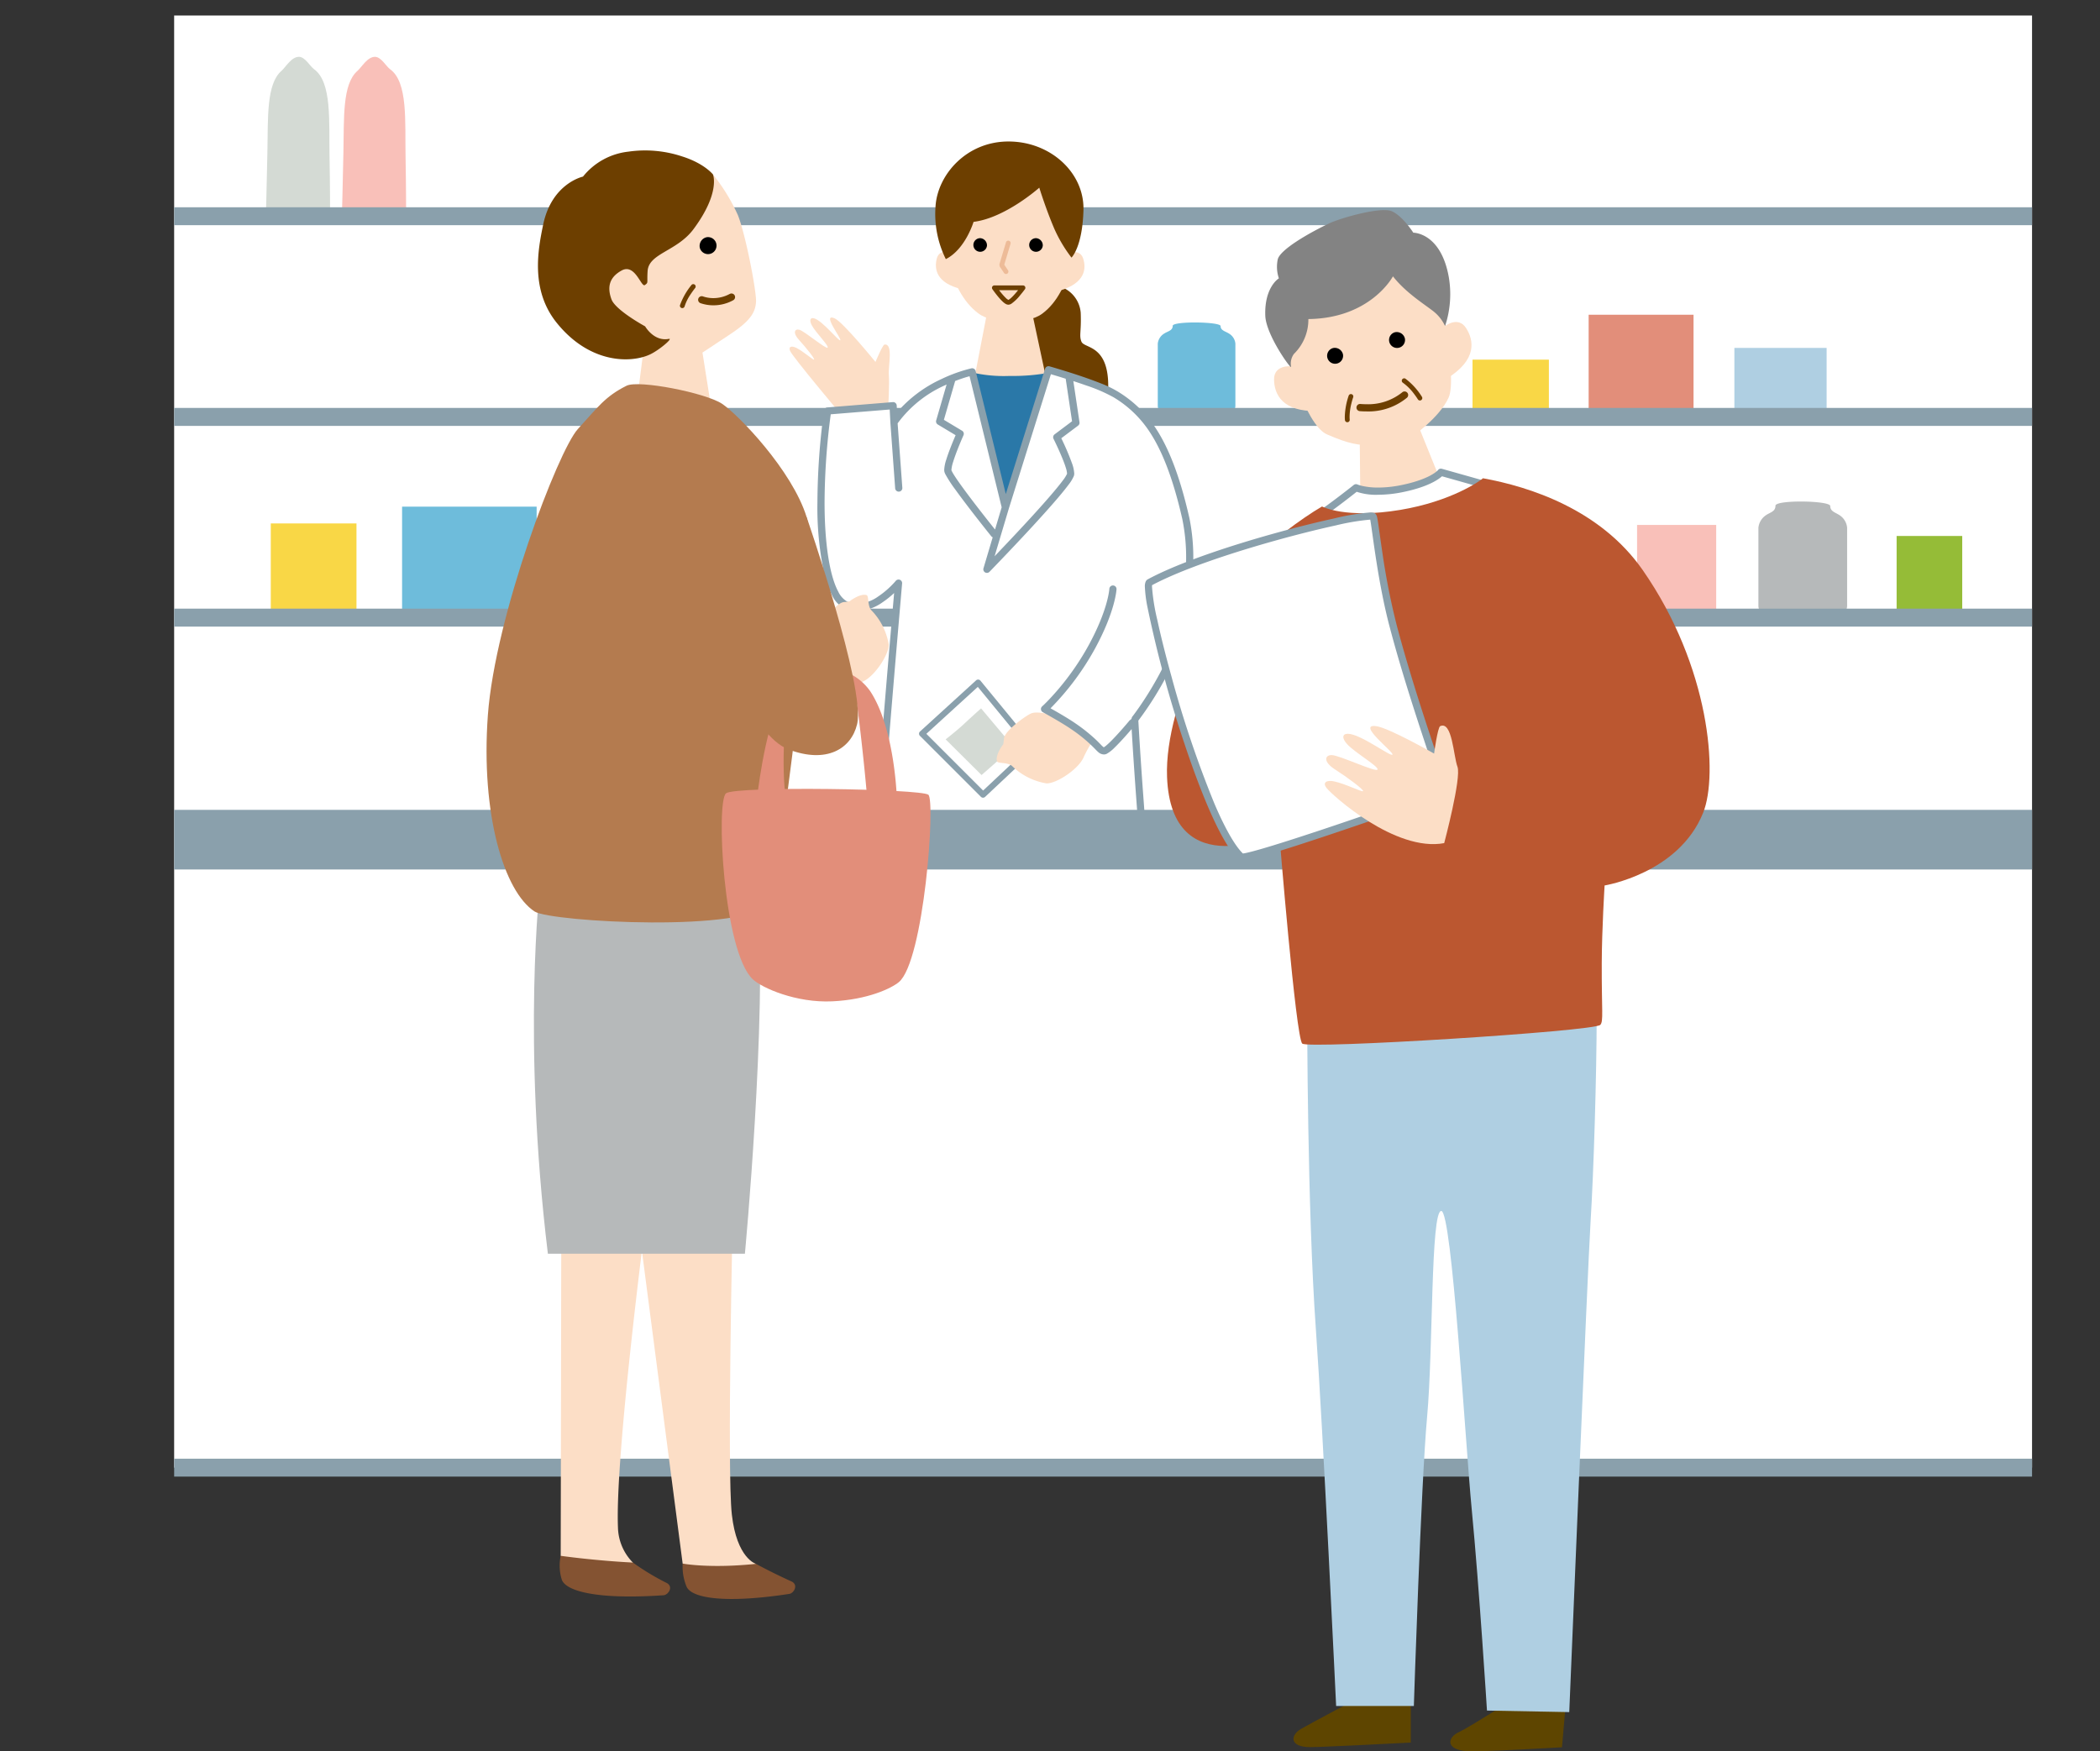 <svg id="preventive" xmlns="http://www.w3.org/2000/svg" xmlns:xlink="http://www.w3.org/1999/xlink" width="410" height="342" viewBox="0 0 410 342">
  <rect x="0" y="0" width="410" height="342" fill="#333333" stroke="none"/>
  <defs>
    <clipPath id="clip-path">
      <rect id="長方形_2029" data-name="長方形 2029" width="362.733" height="340.723" fill="none"/>
    </clipPath>
  </defs>
  <rect id="長方形_2291" data-name="長方形 2291" width="410" height="342" fill="#6e3e3e" opacity="0"/>
  <rect id="長方形_2005" data-name="長方形 2005" width="362.733" height="283.577" transform="translate(34 3.03)" fill="#fff"/>
  <g id="グループ_1567" data-name="グループ 1567" transform="translate(34 1.277)" clip-path="url(#clip-path)">
    <path id="パス_3462" data-name="パス 3462" d="M10.869,36.6h12.52s.008-5.2-.107-11.207c-.127-6.74.5-14.487-3.016-17.015-.755-.543-1.761-2.422-2.947-2.422-1.5,0-2.574,2-3.428,2.746-2.973,2.6-2.6,9.189-2.741,15.98-.127,6.316-.28,11.92-.28,11.92" transform="translate(7.055 3.865)" fill="#d4dad4"/>
    <path id="パス_3463" data-name="パス 3463" d="M19.869,36.6h12.52s.008-5.2-.106-11.207c-.129-6.74.5-14.487-3.018-17.015-.755-.543-1.761-2.422-2.947-2.422-1.5,0-2.574,2-3.428,2.746-2.973,2.6-2.6,9.189-2.741,15.98-.127,6.316-.28,11.92-.28,11.92" transform="translate(12.897 3.865)" fill="#f9c0b9"/>
    <path id="パス_3464" data-name="パス 3464" d="M0,27.273H362.731V23.767H0" transform="translate(0 15.427)" fill="#8aa0ac"/>
    <rect id="長方形_2021" data-name="長方形 2021" width="14.908" height="11.009" transform="translate(253.493 68.956)" fill="#f9d746"/>
    <rect id="長方形_2022" data-name="長方形 2022" width="20.478" height="19.779" transform="translate(276.165 60.186)" fill="#e28e7a"/>
    <rect id="長方形_2023" data-name="長方形 2023" width="18.011" height="13.301" transform="translate(304.618 66.664)" fill="#afcfe2"/>
    <path id="パス_3465" data-name="パス 3465" d="M130.351,55.281a58.666,58.666,0,0,1-5.879.285c-3.333,0-6.763-.285-6.763-.285-.693,0-1.255-.886-1.255-1.586V41.529a2.624,2.624,0,0,1,1.255-1.954c.7-.463,1.659-.561,1.659-1.507s9.354-.816,9.354.049.91,1,1.629,1.458a2.558,2.558,0,0,1,1.255,1.954V53.695c0,.7-.562,1.586-1.255,1.586" transform="translate(75.588 24.284)" fill="#6ebcdb"/>
    <path id="パス_3466" data-name="パス 3466" d="M0,51.039H362.731V47.533H0" transform="translate(0 30.853)" fill="#8aa0ac"/>
    <rect id="長方形_2024" data-name="長方形 2024" width="16.732" height="18.519" transform="translate(18.867 100.94)" fill="#f9d746"/>
    <rect id="長方形_2025" data-name="長方形 2025" width="26.271" height="21.707" transform="translate(44.502 97.663)" fill="#6ebcdb"/>
    <rect id="長方形_2026" data-name="長方形 2026" width="15.45" height="18.519" transform="translate(285.619 101.235)" fill="#f9c0b9"/>
    <rect id="長方形_2027" data-name="長方形 2027" width="12.808" height="16.365" transform="translate(336.293 103.389)" fill="#95bc37"/>
    <path id="パス_3467" data-name="パス 3467" d="M203.448,80.93a61.182,61.182,0,0,1-6.72.358c-3.808,0-7.729-.358-7.729-.358-.792,0-1.435-1.107-1.435-1.981V63.756A3.327,3.327,0,0,1,189,61.315c.8-.577,1.895-.7,1.895-1.88s10.693-1.019,10.693.061,1.039,1.255,1.862,1.819a3.244,3.244,0,0,1,1.435,2.441V78.949c0,.874-.643,1.981-1.435,1.981" transform="translate(121.744 38.046)" fill="#b6b9ba"/>
    <path id="パス_3468" data-name="パス 3468" d="M0,74.807H362.731V71.3H0" transform="translate(0 46.28)" fill="#8aa0ac"/>
    <path id="パス_3469" data-name="パス 3469" d="M362.732,171.961H0v3.506H362.732" transform="translate(0 111.616)" fill="#8aa0ac"/>
    <path id="パス_3470" data-name="パス 3470" d="M107.61,33.218a5.877,5.877,0,0,1,3.747,5.043c.143,3.747-.35,4.387.143,5.62.577,1.441,5.764.432,5.188,10.087l-13.4-1.73-2.162-14.121Z" transform="translate(65.639 21.561)" fill="#6d3f00"/>
    <path id="パス_3471" data-name="パス 3471" d="M97.7,35.112,94.563,51.355H109.2l-3.476-16.243Z" transform="translate(61.378 22.79)" fill="#fcdec6"/>
    <path id="パス_3472" data-name="パス 3472" d="M93.094,29.184s-2.23-.8-2.742,1.214-.091,4.754,4.8,5.927Z" transform="translate(58.537 18.841)" fill="#fcdec6"/>
    <path id="パス_3473" data-name="パス 3473" d="M106.55,29.3s2.175-.94,2.813,1.039.388,4.739-4.424,6.215Z" transform="translate(68.114 18.876)" fill="#fcdec6"/>
    <path id="パス_3474" data-name="パス 3474" d="M91.117,31.979s.62,10.666,6.733,15.226c1.662,1.237,3.73,1.443,6.3,1.443,2.543,0,4.575-.178,6.2-1.379,6.06-4.485,6.435-15.1,6.435-15.1l-5.815-12.6H97.735Z" transform="translate(59.142 12.704)" fill="#fcdec6"/>
    <path id="パス_3475" data-name="パス 3475" d="M110.416,25s-6.618,5.912-12.833,6.677c0,0-1.6,5.36-5.416,7.274a19.867,19.867,0,0,1-2.005-10.336c.4-6.125,6.016-12.634,14.238-12.634s14.84,6.125,14.639,13.4-2.338,9.274-2.338,9.274a27.6,27.6,0,0,1-3.343-5.615C111.687,29.146,110.416,25,110.416,25" transform="translate(58.493 10.372)" fill="#6d3f00"/>
    <path id="パス_3476" data-name="パス 3476" d="M97.274,28.886A1.329,1.329,0,1,1,95.95,27.43a1.4,1.4,0,0,1,1.324,1.456" transform="translate(61.42 17.804)"/>
    <path id="パス_3477" data-name="パス 3477" d="M103.881,28.886a1.329,1.329,0,1,1-1.324-1.456,1.4,1.4,0,0,1,1.324,1.456" transform="translate(65.709 17.804)"/>
    <path id="パス_3478" data-name="パス 3478" d="M102.881,33.492v-.467H97.292a.468.468,0,0,0-.384.734c0,.007.5.721,1.1,1.446a10.545,10.545,0,0,0,.95,1.021,3.346,3.346,0,0,0,.485.373,1.135,1.135,0,0,0,.582.19,1.154,1.154,0,0,0,.58-.186,8.428,8.428,0,0,0,1.717-1.657c.524-.623.928-1.171.932-1.176a.466.466,0,0,0-.376-.744v.467l-.376-.277s-.125.17-.33.43c-.305.391-.785.98-1.243,1.456a5.628,5.628,0,0,1-.638.585l-.223.145-.056.021,0,0,.016.1v-.1l-.016,0,.016.1v-.013l.016-.089-.016,0v.091l.016-.089a1.762,1.762,0,0,1-.531-.392,13.189,13.189,0,0,1-1.225-1.408c-.359-.465-.612-.828-.612-.829l-.384.267v.467h5.589v-.467l-.376-.277Z" transform="translate(62.847 21.436)" fill="#6d3f00"/>
    <path id="パス_3479" data-name="パス 3479" d="M98.99,28.059l-1.291,4.3.059.394.861,1.291a.468.468,0,0,0,.778-.519l-.739-1.107,1.227-4.093a.467.467,0,1,0-.9-.269Z" transform="translate(63.414 17.996)" fill="#edbb98"/>
    <path id="パス_3480" data-name="パス 3480" d="M94.157,43.259a27.648,27.648,0,0,0,7.822.8,39.168,39.168,0,0,0,8.623-.8s-4.612,32.888-9.225,32.888-7.22-32.888-7.22-32.888" transform="translate(61.115 28.078)" fill="#2a78a8"/>
    <path id="パス_3481" data-name="パス 3481" d="M92.124,54.426s.266-4.776.119-6.384.912-6.222-.856-5.928c-.373.061-1.751,3.386-1.751,3.386s-6.4-7.868-8.008-8.531c-2.54-1.047,1.408,3.971,1.146,4.294S79.3,37.422,77.632,36.98c-.722-.19-.97.363-.419,1.387.755,1.407,3.381,3.994,3.076,4.342s-4.462-3.181-5.495-3.485c-.886-.261-1.425.531-.053,2.017,1.245,1.349,3.1,3.653,2.9,3.8-.162.119-2.066-1.59-3.458-2.287-.9-.449-1.586-.285-1.224.585.49,1.174,10.185,12.708,10.185,12.708Z" transform="translate(47.292 23.902)" fill="#fcdec6"/>
    <path id="パス_3482" data-name="パス 3482" d="M90.83,53.277c5.188-7.709,15.267-9.86,15.267-9.86l6.484,26.471,8.423-26.872s10.008,2.836,13.054,4.786c4.8,3.072,9.894,7.3,13.737,24.207.973,4.284.829,9.293.577,14.6-.577,12.1-10.552,24.692-10.552,24.692.262,4.593.58,9.523.965,14.735.11,1.487.46,6.308.46,6.308l-51.464.529s.391-4.763.538-6.837c.8-11.431,3.407-41.349,3.407-41.349a17.917,17.917,0,0,1-3.554,3.17c-1.962,1.3-4.479,2.241-6.857,1.019-4.413-2.266-6.135-17.8-3.453-37.81l12.807-1.041Z" transform="translate(49.709 27.921)" fill="#fff"/>
    <line id="線_105" data-name="線 105" x1="0.937" y1="12.848" transform="translate(140.54 81.197)" fill="#fff"/>
    <path id="パス_3483" data-name="パス 3483" d="M99.495,80.053,88.543,90.045l11.913,11.91,9.606-9.029Z" transform="translate(57.472 51.961)" fill="#fff"/>
    <path id="パス_3484" data-name="パス 3484" d="M110.743,92.784,100.176,79.912a.587.587,0,0,0-.411-.211.581.581,0,0,0-.435.152l-10.952,9.99a.584.584,0,0,0-.018.844L100.272,102.6a.585.585,0,0,0,.813.013l9.606-9.03a.586.586,0,0,0,.053-.8M100.7,101.371,89.619,90.294,99.663,81.13,109.492,93.1Z" transform="translate(57.242 51.731)" fill="#8aa0ac"/>
    <path id="パス_3485" data-name="パス 3485" d="M98.256,83.112s-2.018,1.8-3.315,3.024-3.6,3.026-3.6,3.026l7.012,6.966s1.91-1.666,3.092-2.718a35.95,35.95,0,0,0,2.864-3.1Z" transform="translate(59.287 53.946)" fill="#d4dad4"/>
    <path id="パス_3486" data-name="パス 3486" d="M111.084,82.83s-2.19,1.568-3.041,1.583-2.906-.635-4.037-.089-5.074,3.369-5.2,4.855-.246,1.257-.246,1.257-1.479,1.944-1.118,3.188c.147.508,2.124.117,3,.973a12.492,12.492,0,0,0,6.667,3.346c1.959.053,6.3-2.8,7.269-5.15a25.076,25.076,0,0,1,3.1-5.007Z" transform="translate(63.209 53.763)" fill="#fcdec6"/>
    <path id="パス_3487" data-name="パス 3487" d="M116.4,68.985s-.191,4.035-4.034,11.144a50.328,50.328,0,0,1-9.319,12.3s3.747,2.047,5.764,3.458c4.8,3.362,4.9,4.706,5.861,4.706s5.571-5.571,5.571-5.571" transform="translate(66.886 44.777)" fill="#fff"/>
    <path id="パス_3488" data-name="パス 3488" d="M148.756,72.128c-1.934-8.5-4.19-13.87-6.608-17.523a23.142,23.142,0,0,0-7.436-7.119,21.541,21.541,0,0,0-3.445-1.631c-4.152-1.641-9.784-3.234-9.8-3.237a.7.7,0,0,0-.861.465l-7.67,24.472-5.887-24.029a.7.7,0,0,0-.826-.519,29.416,29.416,0,0,0-5.843,2.091,25.408,25.408,0,0,0-8.674,6.494l-.066-1.324a.7.7,0,0,0-.757-.665L78.082,50.644a.7.7,0,0,0-.638.605,136.338,136.338,0,0,0-1.285,17.884,62.181,62.181,0,0,0,1.266,13.689,18.551,18.551,0,0,0,1.552,4.421,5.235,5.235,0,0,0,4.965,3.178,9.117,9.117,0,0,0,4.893-1.7,17.685,17.685,0,0,0,2.3-1.837c-.594,6.852-2.559,29.711-3.237,39.383-.145,2.065-.536,6.821-.538,6.827a.7.7,0,0,0,.706.759l51.466-.528a.7.7,0,0,0,.693-.752s-.351-4.82-.462-6.309c-.378-5.111-.689-9.947-.948-14.462a63.992,63.992,0,0,0,4.959-7.69c2.591-4.713,5.277-10.958,5.577-17.19.1-2.149.188-4.258.188-6.3a38.642,38.642,0,0,0-.78-8.493M121.744,44.156c.257.076.564.165.947.28.544.163,1.22.373,1.939.6l1.243,8.306L122.465,55.9a.7.7,0,0,0-.208.874s.167.331.417.861c.378.793.945,2.023,1.412,3.2.234.585.442,1.156.587,1.641a4.377,4.377,0,0,1,.221,1.067l0,.059a6.784,6.784,0,0,1-.839,1.323c-1.72,2.319-5.564,6.557-8.956,10.183-1.652,1.769-3.2,3.391-4.35,4.6l2.784-9.329Zm-15.884.389,6.271,25.6-1.295,4.34c-.242-.3-.59-.739-1.018-1.28-1.242-1.57-3.112-3.961-4.685-6.083-.785-1.06-1.5-2.055-2.015-2.836-.257-.391-.467-.729-.609-.984l-.155-.31-.033-.082h0l0-.073a6.748,6.748,0,0,1,.346-1.593c.328-1.069.833-2.37,1.253-3.394s.757-1.771.757-1.773a.7.7,0,0,0-.279-.887l-3.547-2.129,2.17-7.48a.583.583,0,0,0,.008-.092c.719-.28,1.369-.5,1.9-.671.378-.119.679-.2.932-.272m42.088,42.307c-.275,5.871-2.864,11.972-5.406,16.58-1.268,2.305-2.521,4.238-3.455,5.592-.467.676-.854,1.209-1.123,1.572s-.417.546-.417.548a.612.612,0,0,1-.391.559s-.284.343-.727.862c-.666.777-1.689,1.944-2.622,2.9a17.3,17.3,0,0,1-1.26,1.2,3.7,3.7,0,0,1-.424.315l-.054.028a.853.853,0,0,1-.147-.1c-.236-.186-.674-.7-1.463-1.445a32.759,32.759,0,0,0-3.791-3.031c-1.479-1.034-3.778-2.352-5-3.036a52.338,52.338,0,0,0,8.766-11.811c3.892-7.2,4.114-11.342,4.118-11.443a.7.7,0,1,0-1.4-.068l0,.028c-.03.374-.392,4.235-3.95,10.816a51.568,51.568,0,0,1-6.115,8.874c-.9,1.049-1.664,1.862-2.206,2.409-.27.274-.485.483-.632.622l-.218.2a.7.7,0,0,0,.134,1.135s.928.508,2.111,1.192,2.612,1.544,3.587,2.225a28.654,28.654,0,0,1,4.273,3.532c.368.371.617.648.9.882a1.684,1.684,0,0,0,1.088.421,1.234,1.234,0,0,0,.519-.13,7,7,0,0,0,1.573-1.25c1.128-1.093,2.475-2.629,3.288-3.58q.361,6.1.856,12.9c.084,1.125.3,4.152.407,5.562l-49.951.513c.115-1.431.364-4.512.475-6.078.4-5.706,1.252-16.044,2-24.951.376-4.454.727-8.55.984-11.534s.419-4.848.419-4.853a.7.7,0,0,0-1.24-.5l-.058.068a17.285,17.285,0,0,1-3.341,2.96,7.747,7.747,0,0,1-4.119,1.471,4.359,4.359,0,0,1-2.03-.49,4.434,4.434,0,0,1-1.7-1.944c-1.647-3.066-2.663-9.329-2.653-17.451a134.42,134.42,0,0,1,1.207-17.139l11.512-.935.127,2.528,0,0,0,.01.937,12.848a.7.7,0,0,0,1.4-.1l-.919-12.589a23.1,23.1,0,0,1,9.161-7.394c.137-.064.264-.117.4-.178l-2.033,7a.7.7,0,0,0,.312.8l3.481,2.088c-.233.543-.6,1.412-.971,2.366-.307.787-.613,1.628-.849,2.393a7.593,7.593,0,0,0-.407,2l.018.274a2.034,2.034,0,0,0,.2.574,24.81,24.81,0,0,0,1.929,2.975c2.68,3.734,7.042,9.152,7.045,9.157a.7.7,0,0,0,.275.2l-1.8,6.049a.7.7,0,0,0,1.174.689s3.87-3.979,7.85-8.28c1.989-2.152,4.006-4.383,5.585-6.245.792-.932,1.473-1.771,1.99-2.47a7.354,7.354,0,0,0,1.049-1.722,1.55,1.55,0,0,0,.071-.5,6.991,6.991,0,0,0-.46-2.032,50.053,50.053,0,0,0-2.066-4.833l3.28-2.459a.7.7,0,0,0,.272-.665l-1.2-8.034c.821.267,1.667.551,2.512.851a30.913,30.913,0,0,1,5.327,2.3,21.7,21.7,0,0,1,7.022,6.713c2.289,3.455,4.5,8.656,6.41,17.058a37.382,37.382,0,0,1,.745,8.183c0,2-.084,4.088-.186,6.232" transform="translate(49.433 27.645)" fill="#8aa0ac"/>
    <rect id="長方形_2028" data-name="長方形 2028" width="362.733" height="11.639" transform="translate(0 156.878)" fill="#8aa0ac"/>
    <path id="パス_3489" data-name="パス 3489" d="M145.607,200.285s-9.518,5.056-11.6,6.247-2.38,3.569,1.784,3.569c2.4,0,19.634-.892,19.634-.892v-9.222Z" transform="translate(86.017 129.807)" fill="#5e4500"/>
    <path id="パス_3490" data-name="パス 3490" d="M163.885,200.228s-8.964,5.787-11.141,6.791-2.681,3.349,1.468,3.71c2.39.209,18.676-.759,18.676-.759l.8-9.185Z" transform="translate(98.07 129.964)" fill="#5e4500"/>
    <path id="パス_3491" data-name="パス 3491" d="M134.144,119.356s0,37.779,1.7,61.575c1.384,19.324,3.95,73.475,3.95,73.475h15.173s1.4-43.43,2.592-56.519.678-40.157,2.761-40.157,4.721,45.539,5.948,58.3c1.487,15.468,2.975,39.266,2.975,39.266l16.064.3s3.569-86.263,4.164-95.783,1.189-28.555,1.189-40.455Z" transform="translate(87.07 77.471)" fill="#afcfe2"/>
    <path id="パス_3492" data-name="パス 3492" d="M131.4,48.527s3.981,15.143,8.384,17.05,6.036,2.112,9.273,2.164c1.91.031,7.211-1.652,7.211-1.652s5.449-3.691,7.261-7.685-2.063-21.469-2.063-21.469l-9.581-9.24L135.109,33.67Z" transform="translate(85.291 17.976)" fill="#fcdec6"/>
    <path id="パス_3493" data-name="パス 3493" d="M148.879,45.777l-.015.013a10.59,10.59,0,0,1-6.962,2.287c-.373,0-.762-.016-1.164-.049a.7.7,0,1,0-.115,1.4c.44.036.867.053,1.28.053a11.829,11.829,0,0,0,7.954-2.695.7.7,0,0,0-.976-1.008Z" transform="translate(90.857 29.585)" fill="#6d3f00"/>
    <path id="パス_3494" data-name="パス 3494" d="M139.353,46.2a13.907,13.907,0,0,0-.757,4.108c0,.214.008.43.028.645a.467.467,0,1,0,.93-.084c-.016-.183-.023-.371-.023-.561a11.21,11.21,0,0,1,.351-2.586c.087-.363.176-.666.242-.879s.107-.325.107-.327a.467.467,0,0,0-.879-.317Z" transform="translate(89.96 29.789)" fill="#6d3f00"/>
    <path id="パス_3495" data-name="パス 3495" d="M149.3,47.671a13.023,13.023,0,0,0-3.227-3.564.467.467,0,1,0-.523.775,9.849,9.849,0,0,1,2.088,2.047c.269.343.486.653.635.874s.226.35.226.35a.468.468,0,0,0,.8-.482Z" transform="translate(94.336 28.577)" fill="#6d3f00"/>
    <path id="パス_3496" data-name="パス 3496" d="M133.429,42.6s-3.244-.27-3.209,2.582,1.565,6.342,8.476,6.163Z" transform="translate(84.523 27.645)" fill="#fcdec6"/>
    <path id="パス_3497" data-name="パス 3497" d="M150.465,38.15s2.554-2.018,4.1.383,2.2,6.151-3.664,9.817Z" transform="translate(97.664 24.247)" fill="#fcdec6"/>
    <path id="パス_3498" data-name="パス 3498" d="M140.361,51.832l.134,13.89,9.207,3.712,7.213-6.86-5.427-13.41Z" transform="translate(91.105 31.911)" fill="#fcdec6"/>
    <path id="パス_3499" data-name="パス 3499" d="M159.967,55.15s-1.45,1.923-7.492,3.17-9.078-.143-9.078-.143-4.467,3.6-8.828,6.52a27.728,27.728,0,0,0,18.969,3.687c10.881-1.865,18.676-9.776,18.676-9.776-7.637-2.162-12.248-3.458-12.248-3.458" transform="translate(87.346 35.797)" fill="#fff"/>
    <path id="パス_3500" data-name="パス 3500" d="M160.243,55.426,159.683,55l.348.264L159.689,55l-.007.008.348.264L159.689,55l-.059.064c-.317.323-2,1.811-7.02,2.85a22.9,22.9,0,0,1-4.606.5,13.978,13.978,0,0,1-3.092-.313,7.521,7.521,0,0,1-.74-.208L144,57.83l-.035-.015,0,0a.7.7,0,0,0-.732.092s-.275.223-.76.6c-1.453,1.143-4.776,3.709-8.016,5.881a.7.7,0,0,0-.008,1.161,28.36,28.36,0,0,0,14.86,4.194,27.186,27.186,0,0,0,4.626-.394c11.149-1.926,19-9.934,19.057-9.974a.7.7,0,0,0-.308-1.168c-7.637-2.162-12.249-3.458-12.249-3.458a.7.7,0,0,0-.75.252l.561.422-.191.674,3.262.919c2.1.6,5.168,1.459,8.986,2.54l.191-.674-.5-.491-.079.079c-.843.834-8.267,7.8-18.214,9.5a25.845,25.845,0,0,1-4.388.374,27.616,27.616,0,0,1-10.172-1.985A25.507,25.507,0,0,1,136.246,65c-.333-.185-.589-.338-.759-.444l-.19-.12-.054-.036-.4.577.391.582C139.63,62.613,144.1,59,144.112,59l-.439-.546-.294.637a11.871,11.871,0,0,0,4.624.729,24.206,24.206,0,0,0,4.89-.534c6.156-1.268,7.789-3.27,7.911-3.435l-.561-.422-.191.674Z" transform="translate(87.071 35.521)" fill="#8aa0ac"/>
    <path id="パス_3501" data-name="パス 3501" d="M137.6,45.385a9.373,9.373,0,0,1-2.815,6.8,3.186,3.186,0,0,0-.561,2.5c.188.838-4.9-6.163-5.036-9.952-.2-5.609,2.652-7.3,2.652-7.3a7,7,0,0,1-.209-3.743c.5-1.844,5.767-4.952,9.962-6.959,2.264-1.083,10.129-3.32,12.269-2.414s4.225,4.2,4.225,4.2,5.335-.056,6.916,8.593a19.8,19.8,0,0,1-.714,9.644,7.867,7.867,0,0,0-1.839-2.513c-1.318-1.224-5.569-3.653-8.338-7.2,0,0-4.314,8.194-16.512,8.343" transform="translate(83.844 15.646)" fill="#838383"/>
    <path id="パス_3502" data-name="パス 3502" d="M210.444,73.813c-8.264-11.885-22.1-16.3-31.2-17.952-.511.477-6.149,4.509-16.153,6.176-10.709,1.784-15.27-.661-15.27-.661l.012-.012-.015.008c-3.943,2.292-10.655,7.239-14.06,11.1-4.693,5.323-16.776,26.738-16.2,41.725.821,21.342,21.9,10.952,21.9,10.952s3.234,40,4.5,41.112,57.075-2.4,58.189-3.658c.653-.742.249-2.63.282-12.089.025-6.634.557-15.134.557-15.134s14.487-2.319,19.246-14.218c2.965-7.411,1.316-28.5-11.791-47.35" transform="translate(76.293 36.258)" fill="#bb5730"/>
    <path id="パス_3503" data-name="パス 3503" d="M133.48,126.906c.933.853,38.983-12.47,39.543-12.957.34-.3-5.828-16.761-9.883-32.114-2.609-9.876-3.579-20.994-3.918-21.4-.869-1.041-31.318,6.191-43.681,12.888-1.819.986,10.153,46.483,17.939,53.585" transform="translate(74.875 39.161)" fill="#fff"/>
    <path id="パス_3504" data-name="パス 3504" d="M173.925,113.621c-.181-.74-.646-2.175-1.311-4.187-1.994-6.013-5.754-17.027-8.519-27.5a136.826,136.826,0,0,1-2.8-14.177c-.3-2.027-.538-3.76-.719-5.018-.089-.63-.167-1.14-.233-1.517-.035-.191-.064-.346-.1-.48l-.058-.2-.157-.284a.962.962,0,0,0-.587-.315,2.571,2.571,0,0,0-.485-.036,44.38,44.38,0,0,0-7.05,1.164c-10.076,2.2-27.619,7.142-36.431,11.906a.917.917,0,0,0-.364.374,2.271,2.271,0,0,0-.188,1.057,24.953,24.953,0,0,0,.493,3.923,228.05,228.05,0,0,0,7.286,26.887c1.679,5.031,3.486,9.871,5.282,13.836s3.555,7.045,5.292,8.644l.473-.519-.473.519a.834.834,0,0,0,.4.2l.261.023a5.7,5.7,0,0,0,1.087-.155c1.674-.359,4.845-1.308,8.72-2.546,5.8-1.855,13.153-4.357,19.1-6.435,2.973-1.041,5.6-1.974,7.5-2.67.955-.348,1.728-.637,2.281-.851.277-.107.5-.195.665-.265l.214-.1.094-.048.148-.1,0,0a.73.73,0,0,0,.231-.391l.021-.195a2.419,2.419,0,0,0-.089-.546m-39.7,13.043Zm17.944-5.693c-4.327,1.458-8.582,2.853-11.924,3.882-1.671.515-3.115.937-4.218,1.229-.551.145-1.017.259-1.38.333a5.274,5.274,0,0,1-.572.092c-1.619-1.563-3.613-5.167-5.566-9.753a211.859,211.859,0,0,1-8.379-24.82c-1.144-4.128-2.1-7.957-2.762-11.037a39.516,39.516,0,0,1-1.036-6.486,2.068,2.068,0,0,1,.015-.3c5.7-3.048,15.292-6.253,23.979-8.679,4.393-1.229,8.56-2.263,11.885-2.988a45.016,45.016,0,0,1,6.725-1.131c.023.112.046.244.071.4.467,2.836,1.5,12.145,3.73,20.577,1.979,7.5,4.457,15.241,6.44,21.253.991,3.006,1.859,5.579,2.475,7.464.31.942.556,1.713.722,2.274.063.208.109.376.147.521-.068.028-.12.051-.2.082-2.536,1-11.5,4.171-20.148,7.086" transform="translate(74.599 38.886)" fill="#8aa0ac"/>
    <path id="パス_3505" data-name="パス 3505" d="M139.589,41.711a1.56,1.56,0,1,1-1.943-1.25,1.635,1.635,0,0,1,1.943,1.25" transform="translate(88.614 26.231)"/>
    <path id="パス_3506" data-name="パス 3506" d="M146.921,39.837a1.56,1.56,0,1,1-1.943-1.248,1.639,1.639,0,0,1,1.943,1.248" transform="translate(93.373 25.016)"/>
    <path id="パス_3507" data-name="パス 3507" d="M162.128,93.193c-.793-2.182-1.021-8.991-3.371-7.934-.5.224-1.191,5.356-1.191,5.356s-8.816-5.025-11.3-5.356c-3.917-.519,3.42,5.01,3.173,5.554s-6.24-4.065-8.725-4.065c-1.077,0-1.217.859-.074,2.081,1.568,1.679,6.171,4.314,5.874,4.908s-7.375-2.782-8.923-2.825c-1.329-.036-1.786,1.265.668,2.825,2.228,1.418,5.653,3.943,5.429,4.215-.183.224-3.46-1.451-5.651-1.908-1.412-.3-2.314.185-1.487,1.263,1.111,1.451,13.47,12.581,22.988,10.795,0,0,3.387-12.729,2.594-14.909" transform="translate(88.424 55.268)" fill="#fcdec6"/>
    <path id="パス_3508" data-name="パス 3508" d="M71.172,54.672l1.944,12.274L58.22,65.5l1.471-11.588-9.448-3.621-.978-16.669L73.217,19.881a36.753,36.753,0,0,1,4.875,7.957c1.58,4.024,3.658,15.078,3.536,16.915S80.819,48.273,76.718,51s-5.546,3.671-5.546,3.671" transform="translate(31.977 12.904)" fill="#fcdec6"/>
    <path id="パス_3509" data-name="パス 3509" d="M62.248,29.4a1.66,1.66,0,1,0,1.319-2.071A1.741,1.741,0,0,0,62.248,29.4" transform="translate(40.384 17.723)"/>
    <path id="パス_3510" data-name="パス 3510" d="M68.173,34.085l0,0a6.684,6.684,0,0,1-3.163.8,6.341,6.341,0,0,1-2.045-.338.7.7,0,1,0-.452,1.328,7.739,7.739,0,0,0,2.5.412,7.971,7.971,0,0,0,3.907-1.009.7.7,0,0,0-.739-1.192Z" transform="translate(40.264 22.056)" fill="#6d3f00"/>
    <path id="パス_3511" data-name="パス 3511" d="M77.238,21.714s1.514,3.544-3.8,10.689c-3.217,4.326-8.727,4.7-8.956,8.173-.16,2.411.2,2.2-.526,2.734s-1.908-4.278-4.542-2.838-2.767,3.508-1.985,5.635S64,51.384,64,51.384s1.707,3.019,4.632,2.442c.894-.176-1.877,2.187-3.664,3.031-3.719,1.756-11.806,1.859-18.268-6.21-5.115-6.387-3.633-14.22-2.607-19.141,1.685-8.076,7.767-9.365,7.767-9.365a13.2,13.2,0,0,1,8.854-4.875,22.882,22.882,0,0,1,10.472.92c4.368,1.364,6.054,3.527,6.054,3.527" transform="translate(27.957 11.073)" fill="#6d3f00"/>
    <path id="パス_3512" data-name="パス 3512" d="M62.13,33.048a13.3,13.3,0,0,0-2.241,3.958.467.467,0,0,0,.9.237,8.965,8.965,0,0,1,1.179-2.385c.236-.358.458-.665.618-.881s.264-.338.264-.34a.467.467,0,1,0-.724-.59Z" transform="translate(38.863 21.339)" fill="#6d3f00"/>
    <path id="パス_3513" data-name="パス 3513" d="M45.883,143.231l-.117,66.349s2.637,4.108,12.256,3.88c1.621-.038,1.832-2.564,1.832-2.564a10.1,10.1,0,0,1-2.911-6.863C56.366,190.057,62.41,143.7,62.41,143.7Z" transform="translate(29.706 92.968)" fill="#fcdec6"/>
    <path id="パス_3514" data-name="パス 3514" d="M45.845,183.465s6.58.935,14.088,1.316a48.49,48.49,0,0,0,6.6,3.983c1.4.734.307,2.338-.607,2.4-12.7.879-19.113-.729-19.883-3.087a9.231,9.231,0,0,1-.2-4.612" transform="translate(29.626 119.083)" fill="#845332"/>
    <path id="パス_3515" data-name="パス 3515" d="M54.978,145.093l8.616,66.136s3.137,3.778,12.7,2.761c1.611-.17,1.614-2.706,1.614-2.706s-3.742-1.029-4.708-9.621c-.97-8.616.186-58.641.186-58.641Z" transform="translate(35.685 92.832)" fill="#fcdec6"/>
    <path id="パス_3516" data-name="パス 3516" d="M43.8,108.061s-3.554,30.242,1.522,72.1H83.788s4.321-45.724,2.563-70.04L63.618,97.669Z" transform="translate(27.645 63.395)" fill="#b6b9ba"/>
    <path id="パス_3517" data-name="パス 3517" d="M60.211,184.383s5.237,1.008,14.319.053c0,0,2.734,1.532,6.911,3.428,1.435.651.5,2.3-.409,2.442-12.586,1.92-19.108.844-20.069-1.443a10.307,10.307,0,0,1-.752-4.481" transform="translate(39.069 119.679)" fill="#845332"/>
    <path id="パス_3518" data-name="パス 3518" d="M64.318,45.024c2.4-1.2,15.472,1.407,18.638,3.516S96.67,61.551,99.483,70.694s-5.79,72.541-7.385,75.252c-3.517,5.978-42.576,3.788-45.714,1.758-5.978-3.869-10.549-18.989-9.142-38.33s13.714-51.692,17.582-55.91,5.274-6.331,9.494-8.44" transform="translate(24.007 29.028)" fill="#b47b4f"/>
    <path id="パス_3519" data-name="パス 3519" d="M75.438,83.371s1.567-2.19,1.58-3.043-.638-2.9-.092-4.037,3.364-5.076,4.847-5.206,1.258-.249,1.258-.249,1.943-1.481,3.186-1.12c.508.147.12,2.124.975,3a12.494,12.494,0,0,1,3.356,6.662c.054,1.961-2.8,6.3-5.143,7.274a25.061,25.061,0,0,0-5,3.11Z" transform="translate(48.965 45.215)" fill="#fcdec6"/>
    <path id="パス_3520" data-name="パス 3520" d="M68.971,101.748s1.441-13.546,4.611-19.6l1.153.866s-1.153,12.391,0,18.734Z" transform="translate(44.768 53.321)" fill="#e28e7a"/>
    <path id="パス_3521" data-name="パス 3521" d="M89.771,104.016s-.29-13.834-5.19-21.326a10.536,10.536,0,0,0-5.475-4.035l2.883,6.628s1.154,8.648,2.017,18.734Z" transform="translate(51.346 51.053)" fill="#e28e7a"/>
    <path id="パス_3522" data-name="パス 3522" d="M81.388,60.471s11.547,33.321,9.847,40.439c-1.154,4.822-5.978,7.736-13.362,4.923S64.861,85.438,64.861,85.438Z" transform="translate(42.1 39.25)" fill="#b47b4f"/>
    <path id="パス_3523" data-name="パス 3523" d="M65.688,93.5c2.017-1.443,38.041-.866,39.482.289s-.866,32.566-5.765,36.6c-1.483,1.22-6.044,3.409-12.967,3.745-7.05.343-13.768-2.615-15.562-4.321-5.765-5.478-7.2-34.871-5.188-36.313" transform="translate(42.077 60.131)" fill="#e28e7a"/>
  </g>
</svg>
